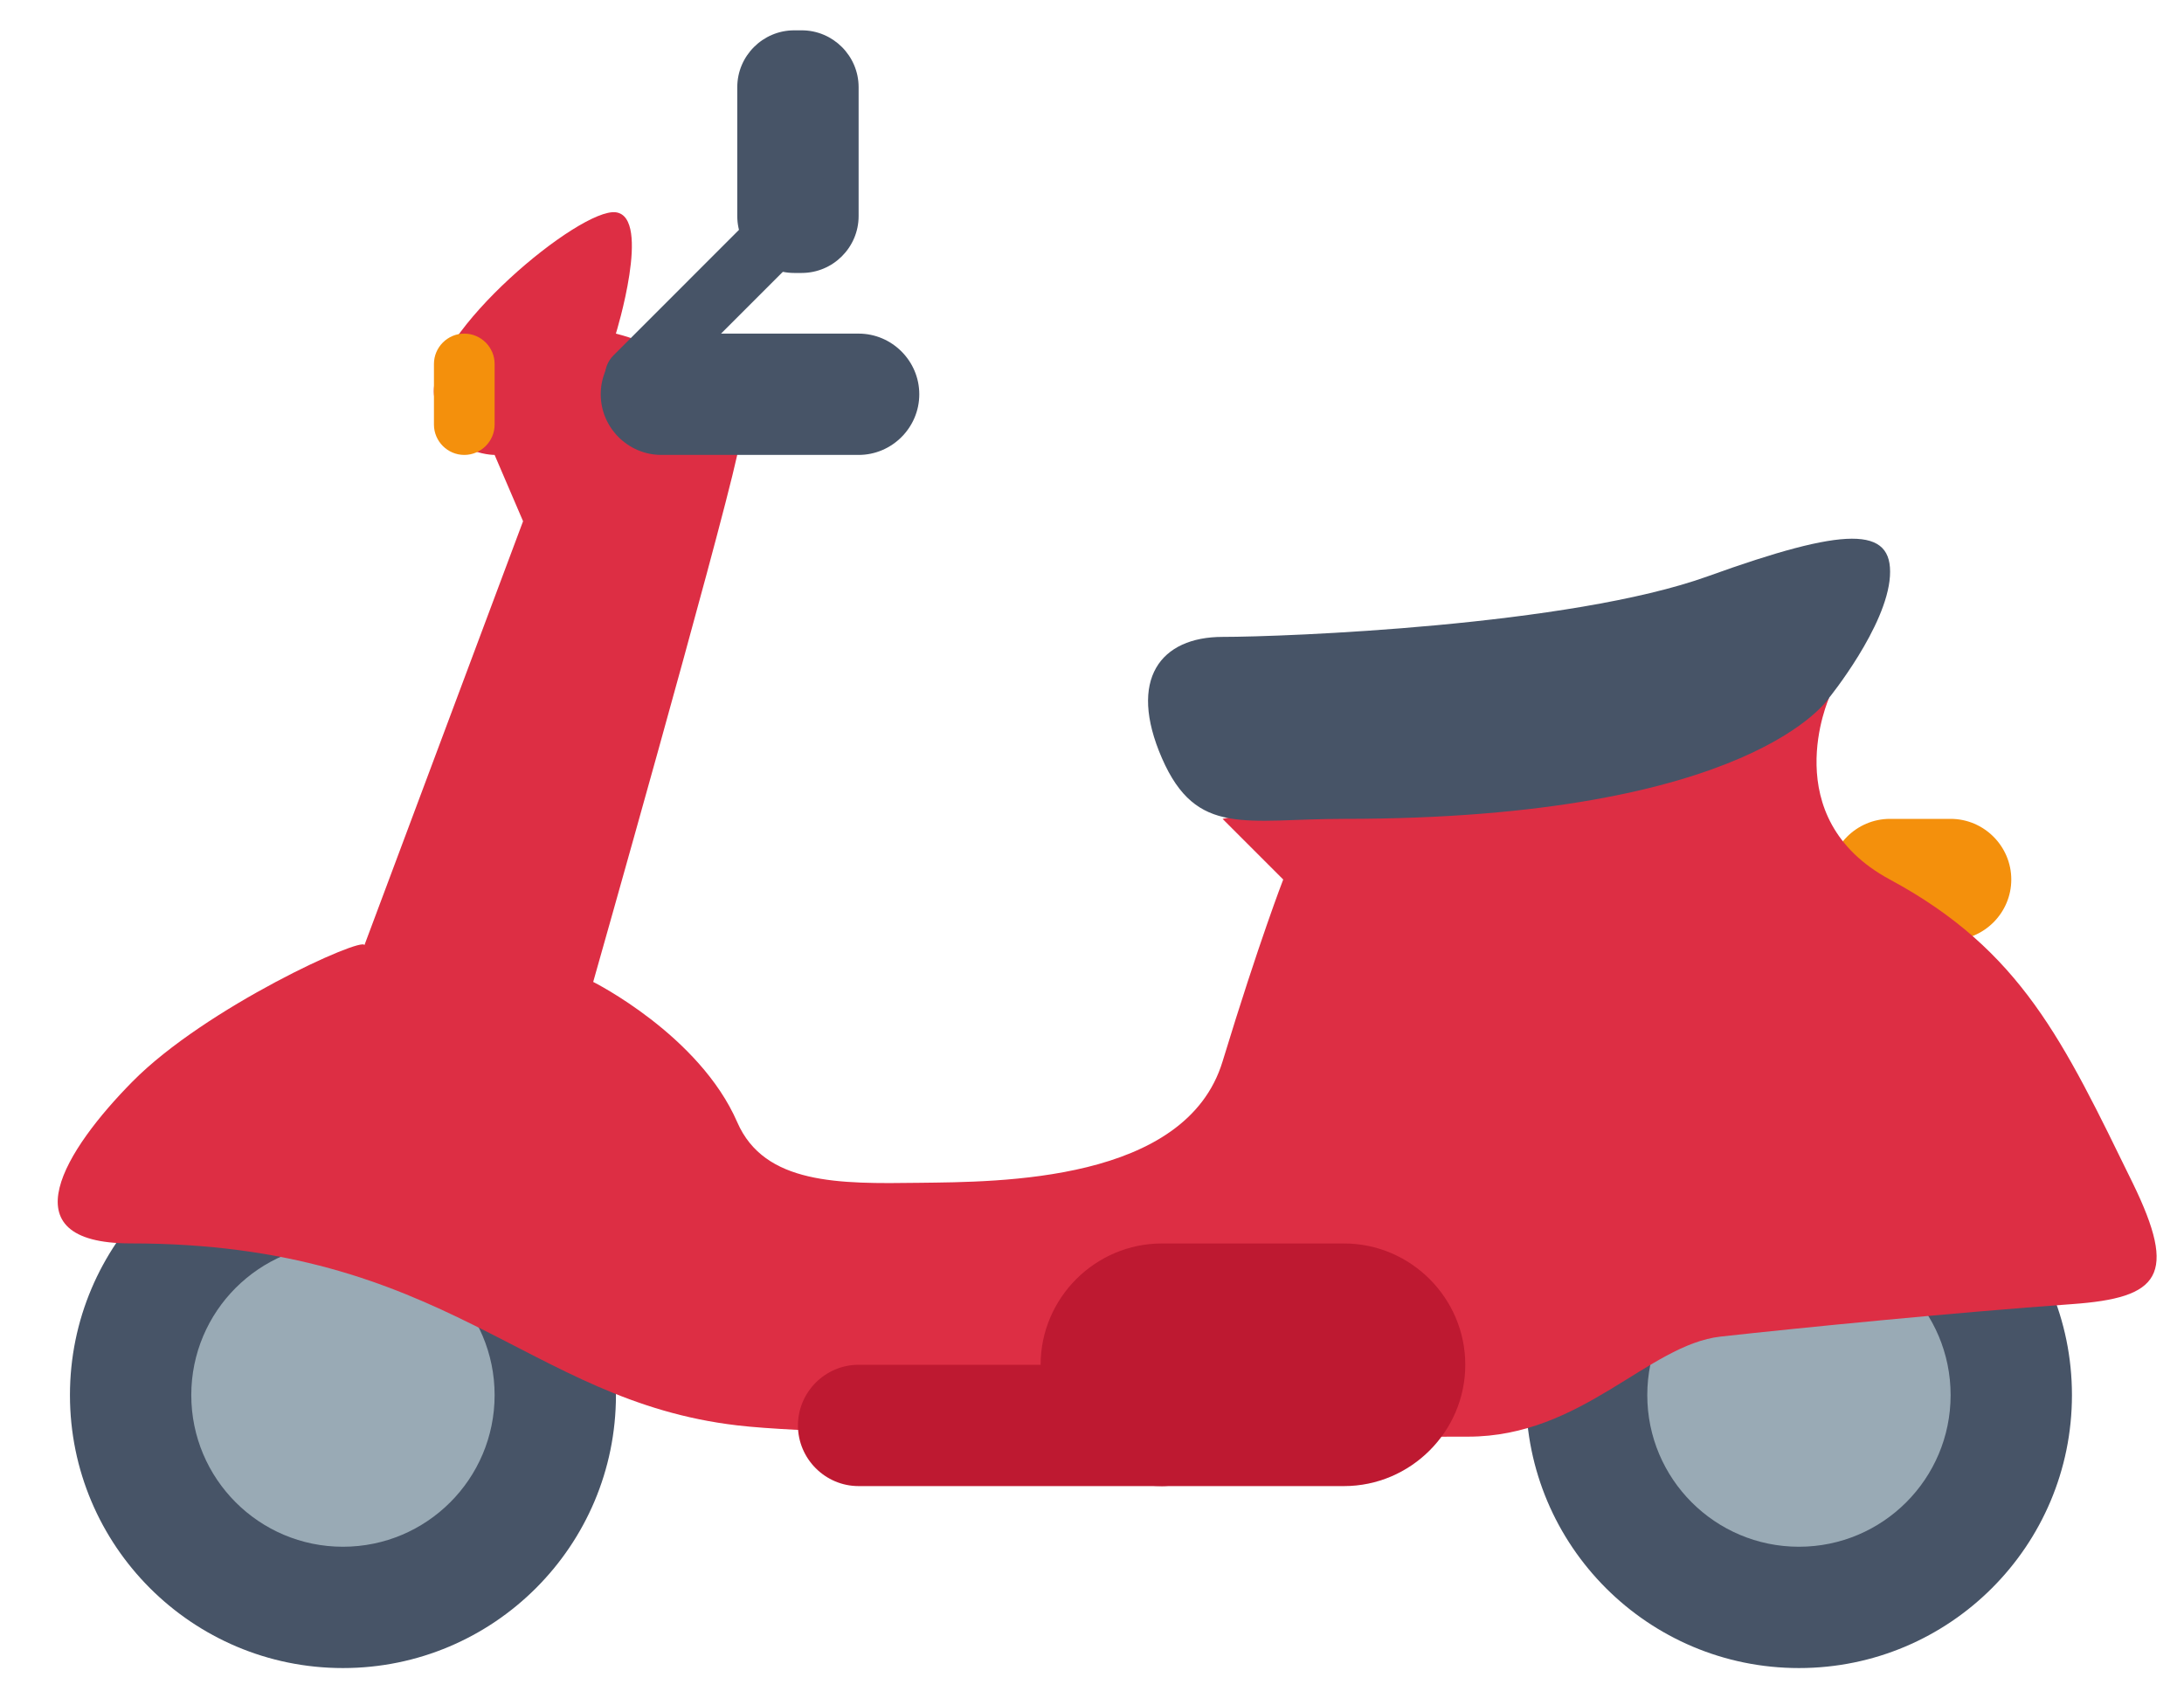 <svg width="36" height="28" viewBox="0 0 36 28" fill="none" xmlns="http://www.w3.org/2000/svg">
<g id="Emoji">
<path id="Vector" d="M32.153 15.5H31.153C30.603 15.5 30.153 15.05 30.153 14.5C30.153 13.95 30.603 13.5 31.153 13.5H32.153C32.703 13.5 33.153 13.95 33.153 14.5C33.153 15.05 32.703 15.5 32.153 15.5Z" fill="#F4900C"/>
<path id="Vector_2" d="M10.153 23C10.153 25.485 8.138 27.5 5.653 27.5C3.168 27.5 1.153 25.485 1.153 23C1.153 20.515 3.168 18.5 5.653 18.5C8.138 18.5 10.153 20.515 10.153 23ZM34.153 23C34.153 25.485 32.138 27.5 29.653 27.5C27.168 27.5 25.153 25.485 25.153 23C25.153 20.515 27.168 18.5 29.653 18.5C32.138 18.5 34.153 20.515 34.153 23Z" fill="#475467"/>
<path id="Vector_3" d="M8.153 23C8.153 24.381 7.034 25.5 5.653 25.5C4.272 25.5 3.153 24.381 3.153 23C3.153 21.619 4.272 20.5 5.653 20.5C7.034 20.5 8.153 21.619 8.153 23ZM32.153 23C32.153 24.381 31.034 25.5 29.653 25.5C28.272 25.5 27.153 24.381 27.153 23C27.153 21.619 28.272 20.5 29.653 20.5C31.034 20.5 32.153 21.619 32.153 23Z" fill="#99AAB5"/>
<path id="Vector_4" d="M6.007 15.582L8.622 8.593L8.153 7.5C8.153 7.5 7.237 7.508 7.153 6.5C7.07 5.493 9.561 3.421 10.152 3.5C10.745 3.58 10.152 5.5 10.152 5.5C10.152 5.5 12.473 6.057 12.152 7.5C11.834 8.944 9.778 16.188 9.778 16.188C9.778 16.188 11.527 17.063 12.152 18.5C12.601 19.532 13.834 19.518 15.152 19.5C16.471 19.484 19.546 19.493 20.152 17.5C20.759 15.509 21.152 14.5 21.152 14.5L20.152 13.5L30.152 11.5C30.152 11.5 29.262 13.482 31.152 14.5C33.321 15.669 34.013 17.169 35.153 19.5C35.901 21.034 35.6 21.397 34.153 21.5C32.212 21.64 29.712 21.886 28.363 22.035C27.166 22.169 26.078 23.685 24.198 23.685C22.319 23.685 14.146 23.734 12.152 23.499C8.657 23.09 7.395 20.499 2.153 20.499C0.081 20.499 1.093 18.936 2.181 17.834C3.39 16.608 5.982 15.434 6.007 15.582Z" fill="#DD2E44"/>
<path id="Vector_5" d="M22.153 24.5H19.153C18.053 24.5 17.153 23.6 17.153 22.5C17.153 21.4 18.053 20.5 19.153 20.5H22.153C23.253 20.5 24.153 21.4 24.153 22.5C24.153 23.6 23.253 24.5 22.153 24.5Z" fill="#BE1931"/>
<path id="Vector_6" d="M19.153 24.5H14.153C13.603 24.5 13.153 24.05 13.153 23.5C13.153 22.95 13.603 22.5 14.153 22.5H19.153C19.703 22.5 20.153 22.95 20.153 23.5C20.153 24.05 19.703 24.5 19.153 24.5Z" fill="#BE1931"/>
<path id="Vector_7" d="M22.153 13.5C20.535 13.5 19.722 13.806 19.153 12.5C18.584 11.194 19.133 10.5 20.153 10.5C21.173 10.5 25.881 10.319 28.153 9.5C30.425 8.681 31.206 8.669 31.153 9.5C31.1 10.331 30.153 11.5 30.153 11.5C30.153 11.5 28.899 13.5 22.153 13.5ZM14.153 7.5H10.902C10.352 7.5 9.902 7.05 9.902 6.5C9.902 5.95 10.352 5.5 10.902 5.5H14.153C14.703 5.5 15.153 5.95 15.153 6.5C15.153 7.05 14.703 7.5 14.153 7.5Z" fill="#475467"/>
<path id="Vector_8" d="M7.653 7.5C7.378 7.5 7.153 7.275 7.153 7V6C7.153 5.725 7.378 5.5 7.653 5.5C7.928 5.5 8.153 5.725 8.153 6V7C8.153 7.275 7.928 7.5 7.653 7.5Z" fill="#F4900C"/>
<path id="Vector_9" d="M13.215 4.5H13.09C12.574 4.5 12.153 4.078 12.153 3.563V1.437C12.153 0.922 12.574 0.5 13.091 0.5H13.216C13.732 0.5 14.153 0.922 14.153 1.437V3.563C14.153 4.078 13.732 4.5 13.215 4.5Z" fill="#475467"/>
<path id="Vector_10" d="M10.134 6.566L10.112 6.544C9.924 6.356 9.924 6.047 10.112 5.859L12.962 3.008C13.151 2.82 13.459 2.82 13.647 3.008L13.67 3.03C13.858 3.219 13.858 3.527 13.67 3.715L10.819 6.566C10.631 6.754 10.322 6.754 10.134 6.566Z" fill="#475467"/>
</g>
</svg>
